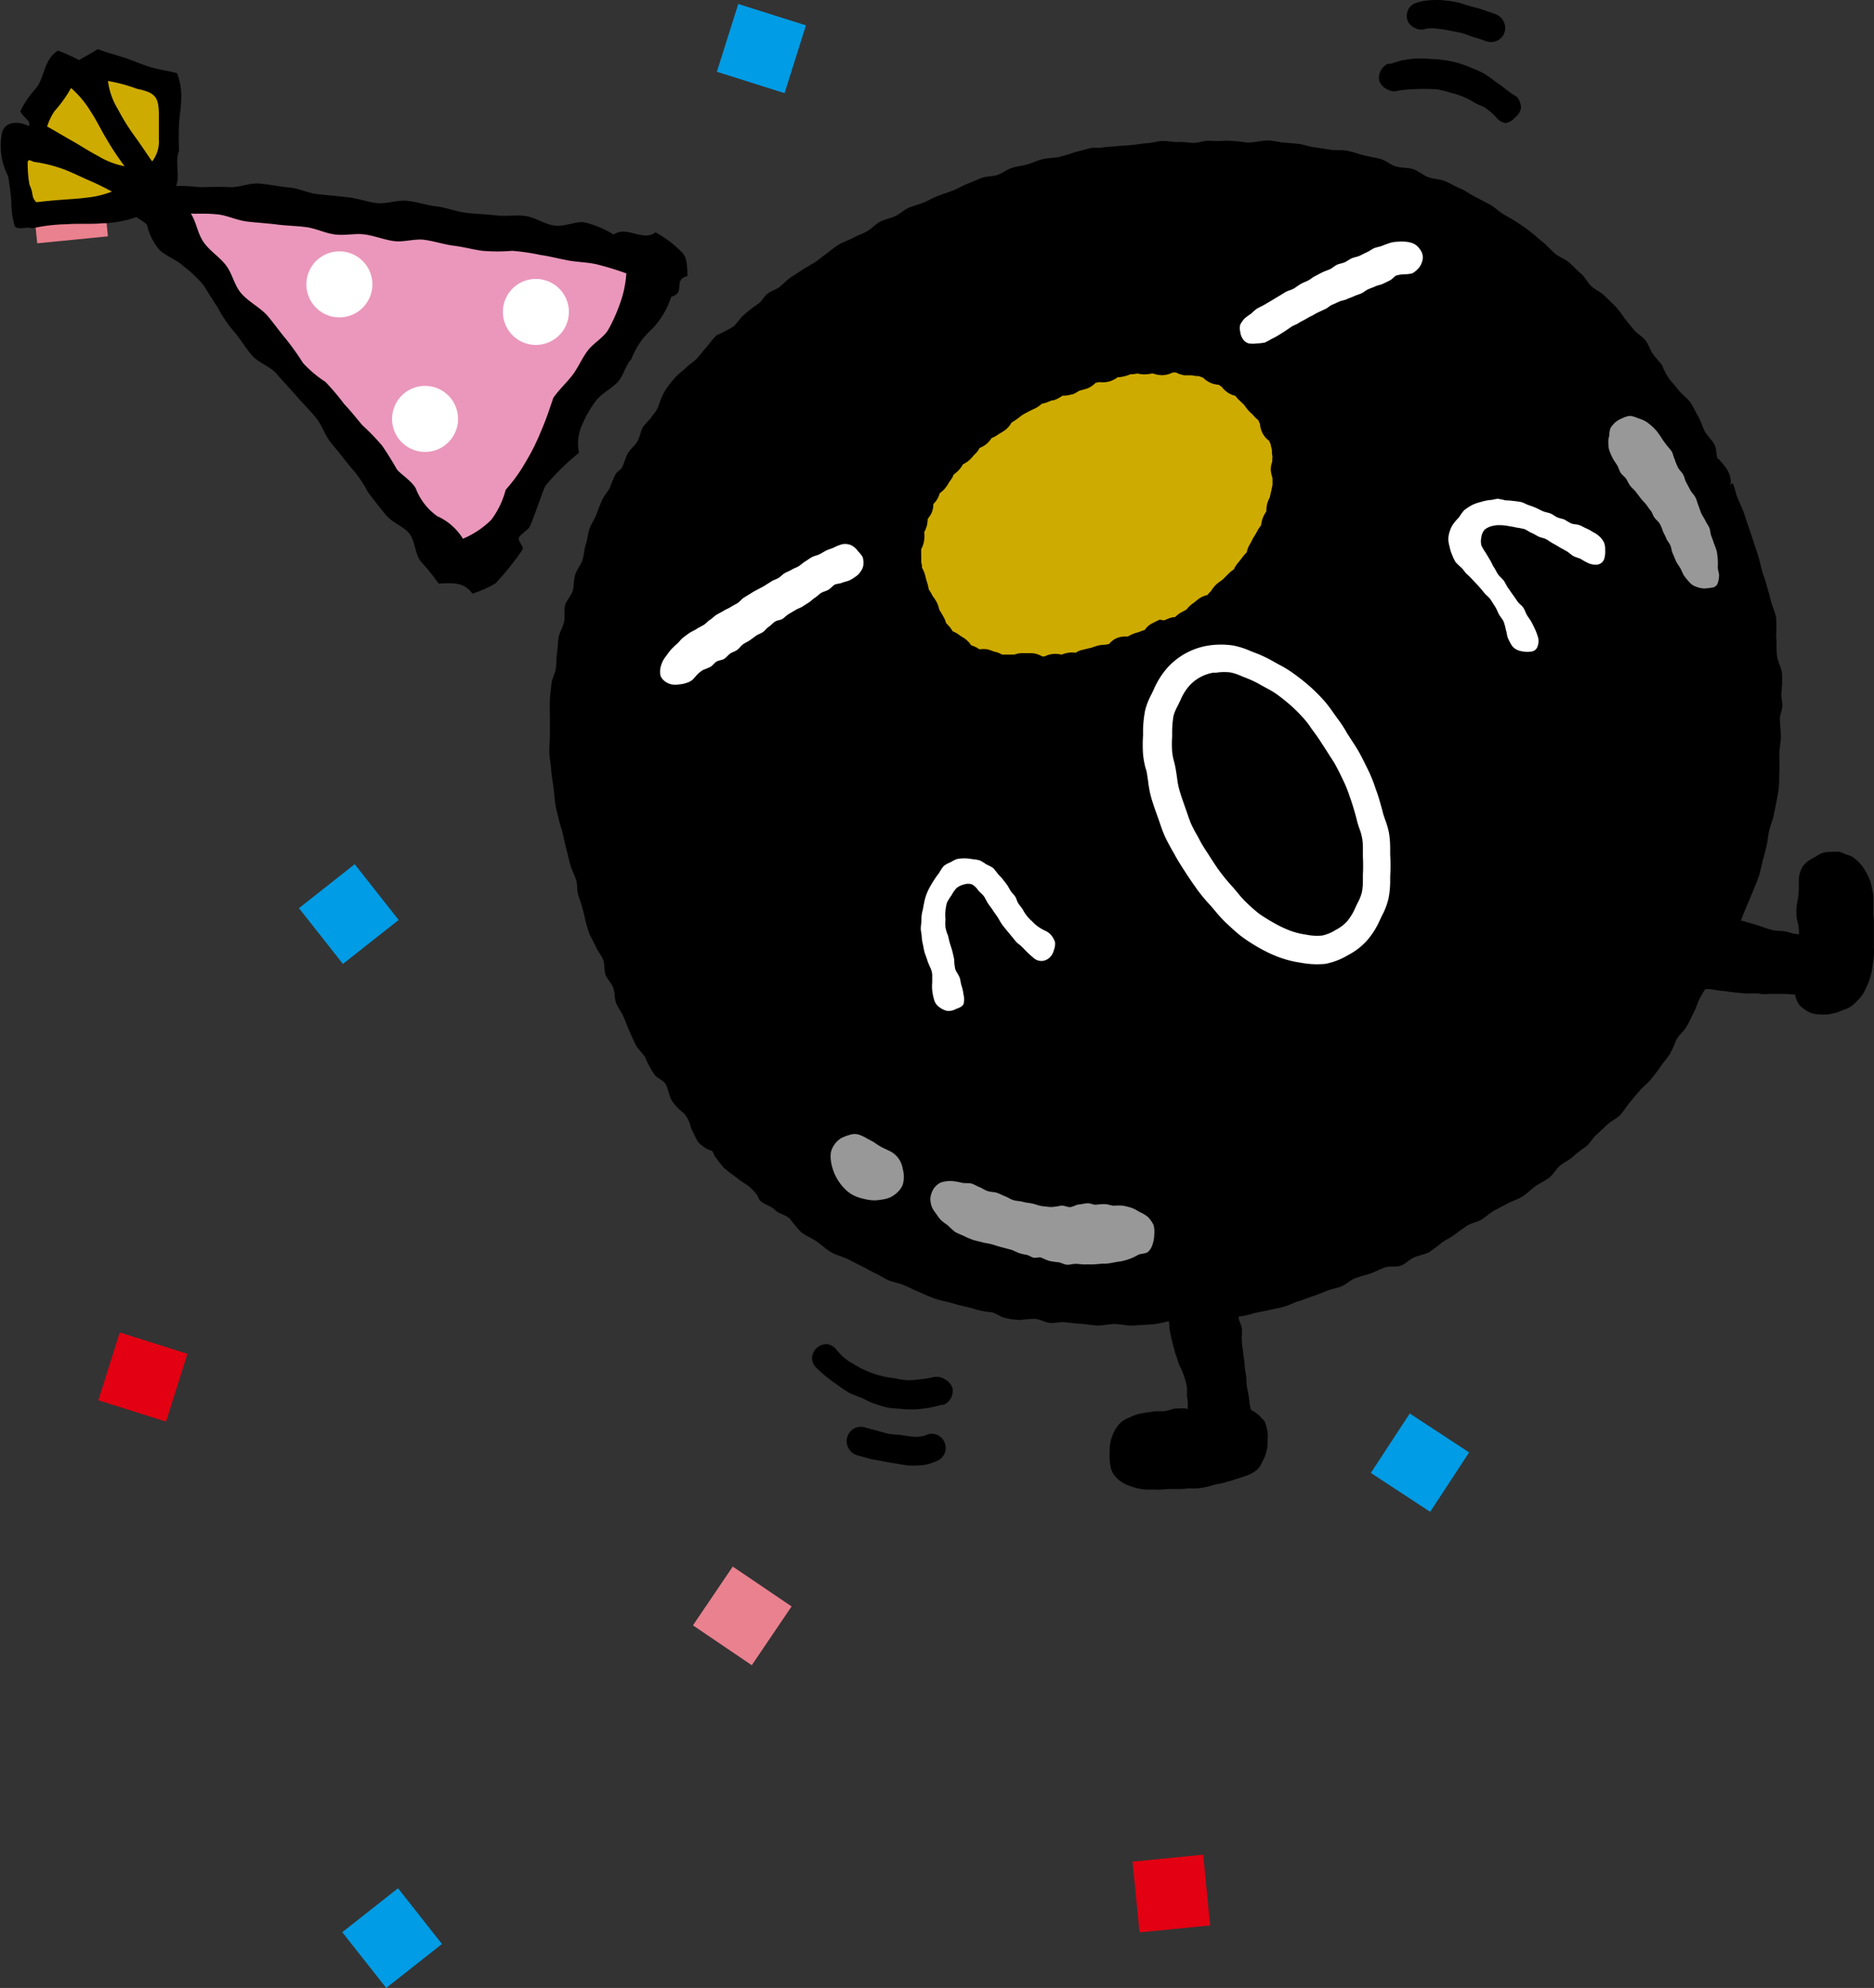 <svg xmlns="http://www.w3.org/2000/svg" width="93.383" height="99.022" viewBox="0 0 93.383 99.022">
  <rect x="0" y="0" width="93.383" height="99.022" fill="#333333" stroke="none"/>
  <g id="Group_161" data-name="Group 161" transform="translate(-203.217 -961.98)">
    <rect id="Rectangle_32" data-name="Rectangle 32" width="3.541" height="3.537" transform="translate(208.118 1031.728) rotate(-72.49)" fill="#e20012"/>
    <rect id="Rectangle_33" data-name="Rectangle 33" width="3.541" height="3.537" transform="matrix(0.548, -0.836, 0.836, 0.548, 271.526, 1035.347)" fill="#009ce5"/>
    <rect id="Rectangle_34" data-name="Rectangle 34" width="3.537" height="3.541" transform="matrix(0.995, -0.098, 0.098, 0.995, 259.653, 1054.71)" fill="#e20012"/>
    <rect id="Rectangle_35" data-name="Rectangle 35" width="3.541" height="3.537" transform="matrix(0.995, -0.098, 0.098, 0.995, 204.724, 970.58)" fill="#ea818f"/>
    <rect id="Rectangle_36" data-name="Rectangle 36" width="3.537" height="3.541" transform="translate(237.747 1042.94) rotate(-55.89)" fill="#ea818f"/>
    <rect id="Rectangle_37" data-name="Rectangle 37" width="3.537" height="3.537" transform="translate(220.273 1058.224) rotate(-38.25)" fill="#009ce5"/>
    <rect id="Rectangle_38" data-name="Rectangle 38" width="3.537" height="3.537" transform="translate(218.114 1007.216) rotate(-38.25)" fill="#009ce5"/>
    <rect id="Rectangle_40" data-name="Rectangle 40" width="3.541" height="3.537" transform="translate(238.939 965.556) rotate(-72.49)" fill="#009ce5"/>
    <path id="Path_307" data-name="Path 307" d="M295.925,1107.559h-.113a6.366,6.366,0,0,1-.662.155c-.235.028-.47.066-.676.07a4.829,4.829,0,0,1-.686-.028,6.189,6.189,0,0,1-.676-.066,6.454,6.454,0,0,1-.658-.2c-.225-.07-.418-.2-.62-.282s-.432-.16-.625-.258a6.353,6.353,0,0,1-.559-.38,5.467,5.467,0,0,1-.545-.4,6.56,6.56,0,0,1-.5-.442.694.694,0,0,1-.23-.47.723.723,0,0,1,.723-.724h.024a.719.719,0,0,1,.47.277,2.713,2.713,0,0,0,.47.47c.15.113.348.225.559.352a4.951,4.951,0,0,0,1.231.489,5.244,5.244,0,0,0,.643.113,4.711,4.711,0,0,0,.653.1,4.609,4.609,0,0,0,.653-.056,4.049,4.049,0,0,0,.648-.108.759.759,0,0,1,.554.122.743.743,0,0,1,.371.437A.757.757,0,0,1,295.925,1107.559Z" transform="translate(-45.693 -75.602)"/>
    <path id="Path_308" data-name="Path 308" d="M297.541,1115a2.3,2.3,0,0,1-.653.2,4.536,4.536,0,0,1-.676.028,5.207,5.207,0,0,1-.676-.1c-.207-.028-.47-.07-.662-.113s-.47-.075-.672-.127l-.653-.183a.719.719,0,0,1-.413-.362.713.713,0,0,1,.855-1.01c.174.056.376.1.587.16s.39.117.592.155.418.033.611.061a5.65,5.65,0,0,0,.611.08,1.587,1.587,0,0,0,.606-.071.681.681,0,0,1,.913.306c.009.02.018.04.026.06a.7.7,0,0,1-.374.909l-.016.007Z" transform="translate(-47.647 -80.247)"/>
    <path id="Path_309" data-name="Path 309" d="M349.971,968.443h.127c.225-.056.437-.15.658-.183s.47-.071.676-.08a6.608,6.608,0,0,1,.681.028,6.237,6.237,0,0,1,.681.056,6.492,6.492,0,0,1,.672.141,5.745,5.745,0,0,1,.643.235,5.52,5.52,0,0,1,.625.277,4.936,4.936,0,0,1,.564.395,6.15,6.15,0,0,1,.545.4,5.612,5.612,0,0,0,.559.385.851.851,0,0,1,.2.554.763.763,0,0,1-.3.47.746.746,0,0,1-.47.277.77.77,0,0,1-.47-.291,3.053,3.053,0,0,0-.5-.437c-.15-.117-.38-.169-.592-.3a4.592,4.592,0,0,0-.587-.3,5.012,5.012,0,0,0-.625-.193,5.182,5.182,0,0,0-.634-.16,10.16,10.16,0,0,0-1.31,0,4.609,4.609,0,0,0-.658.075.69.69,0,0,1-.531-.08.747.747,0,0,1-.385-.418A.775.775,0,0,1,349.971,968.443Z" transform="translate(-77.593 -3.288)"/>
    <path id="Path_310" data-name="Path 310" d="M352.961,962.116a2.425,2.425,0,0,1,.662-.122,4.119,4.119,0,0,1,.681,0c.221.023.47.056.672.1s.441.136.653.193.47.122.653.188c.3.1.526.178.639.225a.711.711,0,0,1,.385.38.691.691,0,0,1-.325.921l-.042.018a.719.719,0,0,1-.55,0c-.174-.07-.376-.122-.582-.188s-.38-.146-.578-.2-.409-.084-.6-.122a4.475,4.475,0,0,0-.606-.094,1.66,1.66,0,0,0-.606,0,.681.681,0,0,1-.535-.038.7.7,0,0,1-.385-.395.743.743,0,0,1,.056-.55A.685.685,0,0,1,352.961,962.116Z" transform="translate(-79.15)"/>
    <path id="Path_311" data-name="Path 311" d="M321.019,995.389c-.094-.235-.2-.47-.3-.7s-.132-.5-.24-.728c0-.033-.07,0-.122.038s.028-.094.023-.117a1.322,1.322,0,0,0-.2-.639,4.238,4.238,0,0,0-.409-.507h-.047c-.08-.211-.061-.47-.141-.672s-.366-.47-.493-.69-.2-.526-.338-.756-.244-.5-.409-.723-.409-.385-.578-.6-.315-.371-.47-.573a2.805,2.805,0,0,1-.338-.653c-.15-.2-.333-.376-.47-.578s-.211-.47-.371-.672-.4-.319-.564-.512-.319-.39-.47-.578a5.478,5.478,0,0,0-.47-.615c-.193-.183-.366-.352-.545-.526s-.432-.277-.62-.441-.329-.47-.531-.639-.39-.38-.6-.564-.493-.263-.7-.441-.385-.39-.6-.564-.418-.362-.634-.531-.446-.319-.667-.47-.47-.268-.709-.423-.427-.348-.662-.47-.47-.249-.728-.38-.47-.3-.714-.4-.512-.263-.77-.371-.573-.1-.836-.2-.493-.315-.761-.4-.578-.052-.85-.132-.507-.305-.78-.376-.559-.113-.831-.183-.554-.169-.827-.225-.578,0-.855-.056l-.845-.127c-.244-.038-.47-.131-.733-.16s-.493-.042-.742-.066-.493-.089-.742-.1c-.366,0-.737.117-1.1.1a7.013,7.013,0,0,0-.982-.089,6.426,6.426,0,0,1-.9,0c-.249,0-.5.113-.742.108s-.47-.056-.737-.042-.54-.061-.808-.052-.526.094-.794.113-.531.066-.8.094-.535.023-.8.066a5.2,5.2,0,0,0-.723.07,3.967,3.967,0,0,0-.409,0c-.286.061-.564.146-.85.216a8.126,8.126,0,0,1-.831.249c-.254.038-.521.042-.784.1s-.47.183-.747.258-.521.094-.77.174-.47.258-.714.348-.545.056-.789.15l-.733.3c-.249.1-.47.24-.714.333s-.5.178-.742.268-.47.23-.709.329-.5.155-.737.258-.432.3-.667.413-.5.15-.737.268-.413.329-.643.47-.47.207-.7.333-.47.2-.709.329a7.047,7.047,0,0,0-.643.47c-.221.155-.376.3-.573.427s-.413.235-.615.371-.4.254-.6.39-.357.319-.55.47-.413.193-.592.329-.277.371-.47.512a6.161,6.161,0,0,0-.859.686,5.606,5.606,0,0,1-.366.441,9.32,9.32,0,0,1-.869.451,5.337,5.337,0,0,0-.47.568c-.174.169-.305.371-.47.554s-.39.305-.554.47-.395.319-.573.521a6.732,6.732,0,0,0-.47.611,3.077,3.077,0,0,0-.315.714,1.551,1.551,0,0,1-.343.568c-.122.221-.352.366-.47.578s-.146.5-.277.709-.352.371-.47.587-.174.47-.282.69c-.075.127-.216.2-.31.31a5.782,5.782,0,0,0-.3.709c-.122.216-.3.409-.4.639s-.193.47-.277.7-.263.47-.343.719-.1.526-.183.775-.08.531-.169.78-.277.47-.357.719-.047.545-.122.8-.315.47-.38.719,0,.549-.047.808-.216.493-.268.751-.042.531-.085.794-.028.531-.061.794-.2.512-.221.775-.066.531-.075.8,0,.582,0,.869v.878c0,.291-.038.582-.028.874s.075.578.094.869.075.578.113.864.052.582.1.869.117.507.174.761.15.47.207.747.113.507.178.756.117.5.188.751.207.47.282.728.033.531.113.78a9.615,9.615,0,0,1,.286.939,6.375,6.375,0,0,0,.254.939c.1.225.225.437.324.658s.272.418.366.643.038.5.117.737.3.432.39.672.052.526.146.766.268.442.366.672.183.47.291.709.2.47.319.7.338.395.47.615a4.125,4.125,0,0,0,.5.907c.15.155.371.225.5.4s.174.573.315.831a2.511,2.511,0,0,0,.606.639,1.638,1.638,0,0,1,.362.747c.122.23.216.47.348.69a1.609,1.609,0,0,0,.62.423c.1-.023.155.155.193.254a7.613,7.613,0,0,0,.47.606,7.172,7.172,0,0,0,.606.47c.2.164.413.3.625.441a2.442,2.442,0,0,1,.39.4c.089.094.1.23.188.324.188.207.559.268.747.47s.531.23.742.442a7.519,7.519,0,0,0,.559.667c.235.183.531.291.784.47s.47.39.728.535.568.216.836.348l.667.338c.225.108.441.244.667.347s.437.249.667.352.47.127.719.225.47.221.686.31.587.268.892.376.629.155.939.249.606.155.911.23a4.354,4.354,0,0,0,.906.2c.268,0,.47.221.737.282a3.564,3.564,0,0,0,.789.108,6.021,6.021,0,0,1,.733-.056c.263.028.47.169.714.2s.5-.052.737-.033.549.066.827.08.549.08.831.085.55-.071.827-.075.662.1.991.075.658-.042.986-.061a6.642,6.642,0,0,0,.737-.155,7.15,7.15,0,0,1,.728-.113,3.727,3.727,0,0,1,.639.061,3.18,3.18,0,0,0,.629-.066c.249-.028.5-.08.751-.113a6.028,6.028,0,0,1,.77,0,3.935,3.935,0,0,0,.751-.169c.249-.052.5-.1.742-.155s.5-.1.751-.169.47-.2.719-.272.47-.169.723-.254.47-.174.714-.272.5-.122.728-.225.427-.315.672-.4.5-.146.747-.23.47-.216.714-.3.549,0,.794-.089.432-.315.667-.413.507-.141.737-.258a5.91,5.91,0,0,0,.629-.47c.216-.151.47-.268.653-.409s.418-.31.629-.446.5-.169.714-.305.4-.319.634-.446.441-.235.681-.362.507-.2.728-.343.413-.348.629-.5.47-.263.686-.427.338-.423.545-.6.47-.277.667-.47a5.912,5.912,0,0,1,.611-.47c.2-.15.333-.418.521-.587s.385-.357.573-.535.47-.286.634-.47.31-.427.47-.62.333-.4.507-.6.39-.352.55-.554.324-.4.47-.62.319-.409.47-.629a7.2,7.2,0,0,0,.324-.719c.132-.249.376-.418.512-.658s.24-.47.371-.733.193-.517.329-.756.291-.47.423-.7.272-.47.4-.719.244-.47.371-.733.244-.47.362-.737.263-.47.376-.728.2-.512.305-.761.235-.54.343-.817.235-.545.324-.822.136-.578.216-.864c.061-.211.117-.432.164-.643s.07-.442.108-.662a5.813,5.813,0,0,1,.193-.634c.061-.211.117-.531.169-.784s.1-.521.132-.784.023-.526.033-.8,0-.592,0-.888.075-.592.075-.888-.047-.6-.047-.888c0-.211.122-.427.122-.639s-.066-.423-.047-.629a6.468,6.468,0,0,0,.033-.939c-.024-.315-.211-.611-.254-.939s0-.62-.042-.939a9.237,9.237,0,0,0,0-.939c-.056-.305-.211-.6-.277-.9s-.136-.47-.2-.733-.164-.47-.23-.723-.117-.5-.193-.737-.15-.47-.235-.723-.155-.47-.24-.714S321.094,995.624,321.019,995.389Z" transform="translate(-30.911 -7.891)"/>
    <path id="Path_312" data-name="Path 312" d="M294.258,1083.079l-.362-.174a3.486,3.486,0,0,1-.376-.239c-.127-.075-.263-.141-.39-.216a2.066,2.066,0,0,0-.409-.183.767.767,0,0,0-.437.023,2.088,2.088,0,0,0-.413.16,1.112,1.112,0,0,0-.324.3,1.1,1.1,0,0,0-.188.4,1.517,1.517,0,0,0,0,.437,2.419,2.419,0,0,0,.1.427,2.454,2.454,0,0,0,.733,1.094,1.622,1.622,0,0,0,.376.23,2.012,2.012,0,0,0,.413.132,2.3,2.3,0,0,0,.437.075,1.661,1.661,0,0,0,.432-.028,1.76,1.76,0,0,0,.427-.1,1.334,1.334,0,0,0,.366-.24,1.167,1.167,0,0,0,.272-.352,1.1,1.1,0,0,0,.075-.423,1.307,1.307,0,0,0-.056-.432,1.176,1.176,0,0,0-.676-.892Z" transform="translate(-46.736 -63.779)" fill="#989899" fill-rule="evenodd"/>
    <path id="Path_313" data-name="Path 313" d="M306.971,1088.347c-.146-.028-.291-.037-.441-.08s-.3-.033-.47-.084-.268-.132-.4-.183-.272-.127-.413-.178-.305-.038-.47-.089-.263-.141-.4-.193-.272-.141-.413-.183-.338,0-.507-.047a3.261,3.261,0,0,0-.5-.08,1.6,1.6,0,0,0-.507.07.854.854,0,0,0-.38.329,1.1,1.1,0,0,0-.155.47,1.263,1.263,0,0,0,.07.409,1.335,1.335,0,0,0,.216.347,2.059,2.059,0,0,0,.249.329,3.317,3.317,0,0,0,.329.249,4.661,4.661,0,0,0,.362.329c.136.08.291.136.432.2a3.728,3.728,0,0,0,.47.2c.178.056.305.075.47.122s.319.056.47.1.31.1.47.141l.47.122c.15.047.3.132.441.183a3.189,3.189,0,0,0,.362.08c.127.033.221.117.338.141s.277-.047.39,0a3.609,3.609,0,0,0,.4.164,4.267,4.267,0,0,0,.437.061c.146.023.282.108.423.122s.3-.047.47-.042.291.033.432.028.3,0,.441,0l.432-.038a2.187,2.187,0,0,0,.47-.038c.178-.038.3-.056.47-.08a3.323,3.323,0,0,0,.441-.127,2.838,2.838,0,0,0,.413-.2c.146-.061.338-.047.47-.131a.828.828,0,0,0,.24-.4,1.539,1.539,0,0,0,.08-.47,1.318,1.318,0,0,0-.033-.47,1.487,1.487,0,0,0-.282-.409,1.877,1.877,0,0,0-.427-.254,1.972,1.972,0,0,0-.385-.2,4.18,4.18,0,0,0-.432-.108,2.7,2.7,0,0,0-.437,0c-.15,0-.291-.07-.437-.075a2.32,2.32,0,0,0-.442.024c-.146.023-.3-.075-.441-.071s-.3.052-.437.061-.3.122-.432.131-.31-.085-.446-.075a4.158,4.158,0,0,1-.47.071c-.164,0-.31-.028-.47-.042S307.126,1088.376,306.971,1088.347Z" transform="translate(-52.338 -66.423)" fill="#989899" fill-rule="evenodd"/>
    <path id="Path_314" data-name="Path 314" d="M379.006,1014.643a2.279,2.279,0,0,1-.4.042,1.178,1.178,0,0,1-.395-.094.764.764,0,0,1-.329-.225,3.825,3.825,0,0,1-.258-.319c-.07-.108-.113-.244-.183-.366s-.155-.225-.216-.352-.1-.254-.16-.376-.066-.272-.117-.4-.16-.235-.207-.357-.127-.254-.174-.371a1.948,1.948,0,0,0-.155-.366c-.061-.108-.178-.188-.263-.305s-.1-.244-.193-.352-.15-.216-.24-.324-.183-.193-.263-.3-.16-.211-.24-.315-.193-.188-.277-.3-.127-.235-.2-.343-.2-.188-.272-.3-.1-.254-.169-.366-.155-.225-.216-.338a3.225,3.225,0,0,1-.164-.366,1.075,1.075,0,0,1-.061-.385.933.933,0,0,1,.042-.38,1.322,1.322,0,0,1,.061-.39,1.4,1.4,0,0,1,.258-.3,1.217,1.217,0,0,1,.343-.193.992.992,0,0,1,.4-.113,1.445,1.445,0,0,1,.385.122,1.594,1.594,0,0,1,.366.15,2.135,2.135,0,0,1,.315.244,2.361,2.361,0,0,1,.277.291c.08.106.156.216.225.329s.15.207.23.324a3.284,3.284,0,0,1,.258.315c.066.127.08.254.141.38a3.46,3.46,0,0,0,.164.409c.066.132.188.23.258.352s.089.287.164.409l.2.38c.07.127.188.226.254.362s.094.268.15.409.089.268.141.385.146.235.2.357.146.235.2.357.042.272.094.4.094.249.136.38a3.667,3.667,0,0,1,.136.38,3.721,3.721,0,0,1,.052.409,3.859,3.859,0,0,1,0,.4c0,.132.066.272.066.4a1.328,1.328,0,0,1-.07.395A.33.33,0,0,1,379.006,1014.643Z" transform="translate(-90.49 -23.393)" fill="#989899"/>
    <path id="Path_315" data-name="Path 315" d="M313.033,1013.832l.085-.033.178-.075a1.213,1.213,0,0,1,.3-.061,1.441,1.441,0,0,1,.258-.207l.188-.1.117-.066a1.552,1.552,0,0,1,.31-.3,1.166,1.166,0,0,0,.141-.108l.16-.127a1.2,1.2,0,0,1,.432-.188,1.383,1.383,0,0,1,.178-.193,1.645,1.645,0,0,1,.272-.343,2.84,2.84,0,0,1,.24-.183.4.4,0,0,0,.07-.052l.263-.263a1.908,1.908,0,0,1,.258-.221l.056-.042v-.028a1.81,1.81,0,0,1,.183-.272c.094-.117.164-.2.23-.291a2.487,2.487,0,0,1,.211-.24h0a1.151,1.151,0,0,1,.155-.4l.089-.164c.028-.056.052-.108.085-.164l.1-.16c.028-.052.061-.1.089-.16a1.93,1.93,0,0,1,.2-.3v-.023a1.407,1.407,0,0,1,.085-.348,1.344,1.344,0,0,1,.174-.315,1.534,1.534,0,0,1,.038-.376,1.571,1.571,0,0,1,.141-.343v-.038l.042-.16c0-.052.028-.1.033-.155a1.819,1.819,0,0,1,.052-.235v-.1a1.228,1.228,0,0,0,0-.132,1.157,1.157,0,0,1,0-.127,1.643,1.643,0,0,1-.085-.409,1.12,1.12,0,0,1,.075-.413,1.17,1.17,0,0,1,.009-.24,1.614,1.614,0,0,1-.028-.211.9.9,0,0,0,0-.113,1.22,1.22,0,0,0-.042-.174.792.792,0,0,0-.028-.141.384.384,0,0,0-.047-.085.085.085,0,0,0-.038-.08,1.1,1.1,0,0,1-.31-.362,1.235,1.235,0,0,1-.132-.47c-.028-.056-.052-.117-.08-.183h0a1.694,1.694,0,0,1-.263-.258.464.464,0,0,0-.07-.066c-.056-.056-.122-.113-.174-.174a2.079,2.079,0,0,1-.155-.2l-.056-.075-.249-.235a1.626,1.626,0,0,1-.178-.207,1.072,1.072,0,0,1-.39-.169,1.536,1.536,0,0,1-.263-.24v-.023l-.117-.075-.056-.042a1.19,1.19,0,0,1-.418-.1,1.252,1.252,0,0,1-.366-.254l-.216-.08h-.122l-.23-.038h-.362a1.348,1.348,0,0,1-.418-.141h-.164a1.225,1.225,0,0,1-.512.136,1.456,1.456,0,0,1-.47-.085h-.052a2.118,2.118,0,0,1-.249.037,1.351,1.351,0,0,1-.47-.037h0l-.23.037h-.122a1.8,1.8,0,0,1-.329.108l-.2.038h-.1a1.522,1.522,0,0,1-.357.193l-.075.023a1.331,1.331,0,0,1-.493.028l-.15.033h-.028a1.2,1.2,0,0,1-.437.291h0l-.268.08a.388.388,0,0,0-.108.028l-.07.038a1.557,1.557,0,0,1-.277.146h-.052a1.35,1.35,0,0,1-.437.061,2.215,2.215,0,0,1-.263.155c-.066.033-.136.056-.2.08h-.07l-.1.038a1.562,1.562,0,0,1-.362.122h-.028l-.028.023a1.866,1.866,0,0,1-.272.193l-.249.117-.094.047-.188.1-.155.089-.1.075c-.066.052-.136.108-.207.155l-.235.155a1.163,1.163,0,0,1-.333.38,2.318,2.318,0,0,1-.225.141l-.1.061a1.229,1.229,0,0,1-.329.178,1.15,1.15,0,0,1-.268.305,1.077,1.077,0,0,1-.329.188,1.1,1.1,0,0,1-.24.315.678.678,0,0,0-.08.089c-.056.066-.113.127-.174.188a1.328,1.328,0,0,1-.338.225,1.459,1.459,0,0,1-.207.291c-.066.07-.146.136-.221.2a.215.215,0,0,0-.061.052v.042a1.436,1.436,0,0,1-.169.263.548.548,0,0,0-.061.1,1.874,1.874,0,0,1-.136.2,1.132,1.132,0,0,1-.3.287,1.42,1.42,0,0,1-.108.272,1.349,1.349,0,0,1-.211.272,1.209,1.209,0,0,1-.07.4,1.373,1.373,0,0,1-.211.338,1.783,1.783,0,0,1-.042.338,1.718,1.718,0,0,1-.132.324,1.622,1.622,0,0,1,0,.376,1.326,1.326,0,0,1-.15.47,2.369,2.369,0,0,0,0,.258v.38a1.682,1.682,0,0,0,.038.174v.117a1.461,1.461,0,0,1,.164.4,3.3,3.3,0,0,0,.1.352,1.814,1.814,0,0,1,.056.239.593.593,0,0,0,.038.122h0a1.968,1.968,0,0,1,.178.305h0l.033.038a2.138,2.138,0,0,1,.174.277,1.584,1.584,0,0,1,.117.348h0q.066.113.127.211l.047.085a1.628,1.628,0,0,1,.155.329v.023c0,.023.047.056.07.085s.089.094.127.141.1.141.15.216a1.127,1.127,0,0,1,.348.2l.089.056c.056.038.122.07.174.113a1.14,1.14,0,0,1,.3.319h0l.188.07a2.13,2.13,0,0,1,.235.136,1.16,1.16,0,0,1,.395,0,1.659,1.659,0,0,1,.258.085l.075.028a1.151,1.151,0,0,1,.39.146h.305a.149.149,0,0,0,.061,0h.254a1.129,1.129,0,0,1,.47-.07h.4a1.186,1.186,0,0,1,.517.164h.113a1.138,1.138,0,0,1,.47-.127,1.22,1.22,0,0,1,.376.038,1.393,1.393,0,0,1,.333-.094,1.07,1.07,0,0,1,.371,0,1.04,1.04,0,0,1,.24-.122l.254-.061.211-.052a.685.685,0,0,0,.183-.056l.178-.056a1.445,1.445,0,0,1,.409-.052h0a1.777,1.777,0,0,1,.193-.038.965.965,0,0,1,.423-.31h0a1.157,1.157,0,0,1,.5-.061c.08-.042.164-.089.244-.122a2.233,2.233,0,0,1,.268-.089l.085-.028a2.108,2.108,0,0,1,.254-.089,1,1,0,0,1,.395-.343l.075-.038.268-.132A1.41,1.41,0,0,1,313.033,1013.832Z" transform="translate(-51.819 -20.948)" fill="#ceab00"/>
    <path id="Path_316" data-name="Path 316" d="M274.553,1026.591a1.381,1.381,0,0,1-.362.071,1.067,1.067,0,0,1-.366,0,.779.779,0,0,1-.333-.15.616.616,0,0,1-.23-.3,1.139,1.139,0,0,1,0-.362,1.634,1.634,0,0,1,.113-.333,1.428,1.428,0,0,1,.188-.286,3.686,3.686,0,0,1,.24-.315c.094-.094.183-.188.291-.277s.174-.207.282-.291.211-.164.329-.244.24-.122.357-.2.211-.117.352-.2.193-.179.315-.254.2-.174.319-.249.235-.122.357-.2.244-.117.362-.193.24-.132.348-.2.2-.2.31-.268l.343-.211c.155-.1.286-.164.352-.2s.23-.117.343-.188l.333-.211c.108-.07.24-.1.352-.169s.2-.174.31-.24.244-.108.357-.179.24-.1.352-.174.207-.169.319-.235.216-.15.329-.211.263-.085.376-.141.225-.132.338-.188.249-.089.366-.141a2,2,0,0,1,.418-.169.769.769,0,0,1,.47.052.974.974,0,0,1,.333.3,1.407,1.407,0,0,1,.23.291,1.1,1.1,0,0,1,.033.371.659.659,0,0,1-.132.333.782.782,0,0,1-.244.254,2.017,2.017,0,0,1-.324.2c-.117.047-.249.07-.366.117s-.3.052-.376.1-.193.183-.305.249-.249.089-.357.155-.2.174-.31.24-.2.174-.31.24l-.324.207c-.108.066-.235.1-.348.174l-.338.2c-.108.066-.2.174-.31.24s-.24.047-.376.141-.178.169-.3.249-.178.188-.291.263-.24.108-.343.183-.207.155-.319.23-.225.122-.333.2-.178.2-.291.277-.244.108-.348.183-.193.2-.3.263-.272.066-.38.136-.193.2-.3.258a3.822,3.822,0,0,1-.357.15,1.306,1.306,0,0,0-.287.225c-.085.084-.164.188-.244.268A.867.867,0,0,1,274.553,1026.591Z" transform="translate(-37.138 -30.592)" fill="#fff"/>
    <path id="Path_317" data-name="Path 317" d="M336.005,992.619a2.59,2.59,0,0,1-.4.047,1.458,1.458,0,0,1-.4,0,.5.5,0,0,1-.31-.23.756.756,0,0,1-.122-.343.694.694,0,0,1,0-.366,1.444,1.444,0,0,1,.221-.31,2.772,2.772,0,0,1,.31-.225,2.828,2.828,0,0,1,.286-.249c.122-.075.258-.127.376-.2l.362-.211.357-.216c.122-.07.24-.15.357-.216s.268-.094.39-.164.23-.16.352-.23.225-.1.371-.174.211-.155.338-.216.235-.127.362-.188.254-.1.38-.155.221-.16.348-.221.263-.07.39-.127.235-.146.357-.2.272-.07.395-.127.244-.127.366-.178.244-.155.357-.2.282-.07.395-.117.286-.108.38-.141a1.477,1.477,0,0,1,.395-.061,1.837,1.837,0,0,1,.395,0,1.21,1.21,0,0,1,.385.089.79.79,0,0,1,.305.258.706.706,0,0,1,.169.432.94.94,0,0,1-.16.47,1.224,1.224,0,0,1-.362.324,1.574,1.574,0,0,1-.413.047,1.707,1.707,0,0,0-.4.066c-.1.052-.183.178-.315.244s-.225.113-.348.169-.244.066-.366.122-.244.094-.366.15-.216.146-.333.2-.244.085-.362.141-.249.094-.366.15-.258.066-.371.117l-.357.16c-.127.052-.221.16-.338.211l-.352.164c-.127.056-.235.132-.343.183s-.24.131-.333.183-.235.117-.338.188-.24.1-.343.178l-.31.211-.319.2q-.162.1-.333.178A2.957,2.957,0,0,1,336.005,992.619Z" transform="translate(-69.752 -13.58)" fill="#fff"/>
    <path id="Path_318" data-name="Path 318" d="M388.319,1052.441a1.721,1.721,0,0,0-.31-.127,3.41,3.41,0,0,0-.38,0,2,2,0,0,0-.371.028,1.046,1.046,0,0,0-.338.146c-.131.085-.24.136-.333.193a1.313,1.313,0,0,0-.31.235,1.208,1.208,0,0,0-.2.319,1.409,1.409,0,0,0-.1.432v.47a4.507,4.507,0,0,1-.038.47c-.024.15-.061.31-.075.47a3.259,3.259,0,0,0,0,.47,3.069,3.069,0,0,0,.085.385,2.79,2.79,0,0,1,.038.39.621.621,0,0,0,0,.094h-.047a2.054,2.054,0,0,1-.4-.075,2.015,2.015,0,0,0-.385-.084,2.3,2.3,0,0,1-.47-.042,3.786,3.786,0,0,1-.437-.131c-.146-.056-.3-.1-.446-.15l-.47-.136c-.15-.047-.305-.07-.47-.117a.565.565,0,0,0-.357,0c-.117.028-.244.075-.362.108a.836.836,0,0,1-.357.033c-.136-.038-.277-.056-.409-.085s-.268-.08-.4-.094a2.537,2.537,0,0,0-.413-.033,1.984,1.984,0,0,0-.418.038,3.623,3.623,0,0,0-.723.38,1.87,1.87,0,0,0-.23.343,2.566,2.566,0,0,0-.193.362,2.952,2.952,0,0,0-.141.385,1.51,1.51,0,0,0-.047.423,1.287,1.287,0,0,0,.085.413,1.531,1.531,0,0,0,.2.38,2,2,0,0,0,.319.277,2.568,2.568,0,0,0,.352.24c.127.066.258.113.39.169a3.151,3.151,0,0,0,.4.15.993.993,0,0,0,.366.061,2.08,2.08,0,0,0,.366-.066.974.974,0,0,1,.362,0l.4.066a2.974,2.974,0,0,1,.4.047l.395.047c.122,0,.258.028.413.038s.268,0,.409,0a2.062,2.062,0,0,1,.413.028,1.987,1.987,0,0,0,.409,0h.831l.409.033h.07a.279.279,0,0,0,.023.136,1.149,1.149,0,0,0,.183.38,1.564,1.564,0,0,0,.305.254,1.138,1.138,0,0,0,.348.169,1.349,1.349,0,0,0,.385.047,2.984,2.984,0,0,0,.4,0l.385-.08c.122-.033.24-.1.371-.141a1.63,1.63,0,0,0,.376-.174,1.843,1.843,0,0,0,.3-.272,1.949,1.949,0,0,0,.272-.31,2.893,2.893,0,0,0,.188-.357,3.434,3.434,0,0,0,.329-1.184c.023-.136.038-.272.052-.4a4.039,4.039,0,0,0,0-.413v-1.353c0-.127-.023-.268-.023-.395v-.784a3.345,3.345,0,0,0-.066-.385,2.582,2.582,0,0,0-.089-.385,1.877,1.877,0,0,0-.164-.357,2.452,2.452,0,0,0-.2-.338,2.155,2.155,0,0,0-.254-.3,2.086,2.086,0,0,0-.315-.244A2.181,2.181,0,0,0,388.319,1052.441Z" transform="translate(-93.124 -47.903)" fill-rule="evenodd"/>
    <path id="Path_319" data-name="Path 319" d="M320.966,1104.726a2.356,2.356,0,0,1,.108-.4,2.144,2.144,0,0,1,.193-.376,1.507,1.507,0,0,1,.277-.319,1.644,1.644,0,0,1,.395-.207,2.189,2.189,0,0,1,.409-.16,3.626,3.626,0,0,1,.437-.084c.132,0,.268-.052.413-.061s.282,0,.423,0a2.171,2.171,0,0,0,.409-.1.939.939,0,0,1,.348-.038,2.2,2.2,0,0,1,.352,0l.1.028v-.315c0-.1-.038-.286-.042-.371a3.393,3.393,0,0,0,0-.366,2.5,2.5,0,0,0-.075-.362c-.028-.122-.075-.235-.113-.348a2.761,2.761,0,0,0-.16-.357,2.324,2.324,0,0,1-.132-.376c-.038-.127-.094-.244-.127-.376l-.1-.385c-.033-.127-.066-.254-.094-.385s-.052-.258-.07-.39a2.866,2.866,0,0,0-.038-.4,2.367,2.367,0,0,1-.056-.413c-.014-.141,0-.282,0-.423v-.423a1.084,1.084,0,0,1,.056-.423,1.8,1.8,0,0,1,.178-.385,1.13,1.13,0,0,1,.225-.347,1.306,1.306,0,0,1,.352-.23c.141-.07.263-.15.39-.2a2.063,2.063,0,0,1,.427-.113,1.2,1.2,0,0,1,.437-.052,1.086,1.086,0,0,1,.4.183,1.172,1.172,0,0,1,.568.634,3.657,3.657,0,0,1,.155.4c.056.136.113.272.155.409s.1.287.132.413a2.617,2.617,0,0,1,.052.432,2.62,2.62,0,0,0,.024.47c.033.16.113.282.146.441a2.619,2.619,0,0,1,0,.47,2.7,2.7,0,0,0,.023.432c.023.146.038.282.056.427s.042.286.061.427a3.358,3.358,0,0,0,.038.432,2.506,2.506,0,0,1,.056.409,3.062,3.062,0,0,0,.033.413c.033.136.056.272.08.409s.028.272.052.409.038.178.056.268a1.616,1.616,0,0,1,.221.132,1.35,1.35,0,0,1,.291.258c.164.179.164.132.221.319a2.649,2.649,0,0,1,.1.4,2.323,2.323,0,0,1,0,.4,1.986,1.986,0,0,1-.023.409,2.882,2.882,0,0,1-.108.39c-.042.117-.113.235-.178.371a.866.866,0,0,1-.216.305,1.6,1.6,0,0,1-.315.207,3.1,3.1,0,0,1-.362.141l-.366.117c-.117.033-.24.085-.362.113s-.249.075-.366.1-.263.037-.371.075a3.559,3.559,0,0,1-.4.108,3.968,3.968,0,0,1-.413.066,4.152,4.152,0,0,1-.418,0c-.141,0-.277.033-.418.033h-.441a2.774,2.774,0,0,0-.441.024,3.139,3.139,0,0,1-.47,0,3.46,3.46,0,0,1-.441,0,2.8,2.8,0,0,1-.437-.075c-.136-.038-.268-.08-.39-.127a1.744,1.744,0,0,1-.362-.188,1.263,1.263,0,0,1-.3-.268,1.118,1.118,0,0,1-.2-.362,2.747,2.747,0,0,1-.07-.418,2.49,2.49,0,0,1,0-.418A1.977,1.977,0,0,1,320.966,1104.726Z" transform="translate(-62.425 -70.843)" fill-rule="evenodd"/>
    <path id="Path_320" data-name="Path 320" d="M333.455,1046.245a4.232,4.232,0,0,1-1.094-.061,5.386,5.386,0,0,1-1.1-.272,6.956,6.956,0,0,1-1-.47,8.446,8.446,0,0,1-.906-.587c-.258-.2-.5-.432-.756-.667a6.334,6.334,0,0,1-.531-.582l-.216-.254a9.334,9.334,0,0,1-.672-.8c-.2-.286-.4-.568-.592-.869l-.113-.174c-.15-.235-.3-.47-.432-.719l-.146-.254c-.122-.225-.244-.442-.348-.672a7.5,7.5,0,0,1-.263-.709l-.1-.277c-.132-.371-.244-.686-.329-1a5.625,5.625,0,0,1-.132-.728l-.047-.31a1.437,1.437,0,0,0-.08-.347,4.168,4.168,0,0,1-.127-.7,6.961,6.961,0,0,1,0-.939v-.291a6.131,6.131,0,0,1,.1-.939,3.472,3.472,0,0,1,.333-.841l.1-.216a4.176,4.176,0,0,1,.62-1.01,3.476,3.476,0,0,1,2.128-1.179,4.126,4.126,0,0,1,1.2,0,4.014,4.014,0,0,1,.888.282l.193.075a6.336,6.336,0,0,1,.986.47l.23.127a5.118,5.118,0,0,1,.7.427,10.517,10.517,0,0,1,.845.667,8.778,8.778,0,0,1,.747.756,6.807,6.807,0,0,1,.427.568l.2.277a6.17,6.17,0,0,1,.47.723l.24.371c.141.216.286.437.409.667.169.315.319.625.47.939a7.034,7.034,0,0,1,.305.789l.07.193c.1.286.174.568.254.85l.038.155c.033.122.075.235.113.348a3.916,3.916,0,0,1,.193.672,5.1,5.1,0,0,1,.056.747v.319a8.524,8.524,0,0,1,0,1.085v.254a4.487,4.487,0,0,1-.085.846,3.462,3.462,0,0,1-.329.859l-.094.2a4.053,4.053,0,0,1-.625,1.005,3.293,3.293,0,0,1-.968.752,3.454,3.454,0,0,1-1.155.441Zm-5.383-14.513h-.094a2.07,2.07,0,0,0-1.249.709,2.664,2.664,0,0,0-.395.662l-.132.272a2.423,2.423,0,0,0-.211.5,4.974,4.974,0,0,0-.07.728v.305a5.642,5.642,0,0,0,0,.756,2.622,2.622,0,0,0,.089.47,4.448,4.448,0,0,1,.1.47l.056.362a3.754,3.754,0,0,0,.1.55c.075.282.174.554.272.836l.127.362c.066.193.132.39.216.582a6.146,6.146,0,0,0,.291.549l.15.282c.117.216.249.418.38.615l.117.183c.174.272.343.535.531.78a8.9,8.9,0,0,0,.6.714l.24.286a5.313,5.313,0,0,0,.371.418,8.883,8.883,0,0,0,.686.611,8.525,8.525,0,0,0,.756.47,5.875,5.875,0,0,0,.8.38,3.932,3.932,0,0,0,.813.2,2.541,2.541,0,0,0,.784.042,2.06,2.06,0,0,0,.667-.277,2.017,2.017,0,0,0,.578-.437,2.763,2.763,0,0,0,.4-.662l.113-.24a2.226,2.226,0,0,0,.216-.531,3.012,3.012,0,0,0,.052-.592v-.291a8.5,8.5,0,0,0,0-.9v-.38a3.011,3.011,0,0,0-.038-.54,2.713,2.713,0,0,0-.132-.47,3.7,3.7,0,0,1-.141-.47l-.042-.16c-.066-.239-.132-.47-.221-.737l-.07-.2a7.2,7.2,0,0,0-.258-.676c-.1-.207-.263-.564-.418-.845h0c-.1-.2-.225-.38-.343-.564l-.249-.39c-.141-.216-.277-.432-.423-.634l-.23-.315a3.881,3.881,0,0,0-.329-.441,7.888,7.888,0,0,0-.648-.662,8.494,8.494,0,0,0-.7-.568,4.091,4.091,0,0,0-.526-.324l-.268-.146a5.447,5.447,0,0,0-.784-.38l-.216-.084a2.6,2.6,0,0,0-.578-.193,2.638,2.638,0,0,0-.742.023Z" transform="translate(-64.295 -36.246)" fill="#fff"/>
    <path id="Path_321" data-name="Path 321" d="M307.535,1058.041a12.646,12.646,0,0,1-1.226-1.268c-.47-.587-.939-1.522-1.409-2.048a1.329,1.329,0,0,0-1.785-.329s-1.714,1.743-.066,6.106A9.581,9.581,0,0,0,307.535,1058.041Z" transform="translate(-52.563 -48.891)"/>
    <path id="Path_322" data-name="Path 322" d="M302.7,1053.047a1.918,1.918,0,0,1,.756,0,2.757,2.757,0,0,1,.385.061,2.28,2.28,0,0,1,.329.2,2.348,2.348,0,0,1,.338.179,2.577,2.577,0,0,1,.244.3c.075.085.164.164.24.263s.146.183.216.282.117.207.183.305.16.183.225.282.085.235.155.338.15.2.216.291a1.911,1.911,0,0,0,.47.6,1.861,1.861,0,0,0,.305.268,2.267,2.267,0,0,0,.329.193.813.813,0,0,1,.305.216,1.066,1.066,0,0,1,.2.352.8.8,0,0,1-.052.39.771.771,0,0,1-.174.343.626.626,0,0,1-.427.211.6.6,0,0,1-.441-.174s-.122-.1-.277-.249c-.08-.075-.164-.169-.263-.268s-.193-.155-.282-.244-.16-.2-.244-.291l-.235-.286c-.08-.1-.169-.2-.249-.315s-.141-.235-.211-.348-.16-.221-.23-.333-.164-.225-.24-.338-.136-.254-.207-.362-.211-.207-.286-.3a1.014,1.014,0,0,0-.305-.3.594.594,0,0,0-.413,0,.877.877,0,0,0-.376.183,1.716,1.716,0,0,0-.244.352,2.686,2.686,0,0,0-.225.362,2.084,2.084,0,0,0-.075.409,1.74,1.74,0,0,0,0,.413,2.484,2.484,0,0,0,0,.418,1.779,1.779,0,0,0,.122.4c.033.131.061.268.1.4s.089.263.122.4.066.268.089.4a2.359,2.359,0,0,0,.052.47c.042.141.15.258.211.409s.052.282.108.437a2.391,2.391,0,0,1,.094.432.9.9,0,0,1,0,.47c-.056.122-.2.183-.371.244a.806.806,0,0,1-.418.1.933.933,0,0,1-.4-.178.665.665,0,0,1-.263-.338,2.682,2.682,0,0,1-.108-.512,2.159,2.159,0,0,1,0-.39v-.4a1,1,0,0,0-.113-.376c-.042-.1-.1-.225-.141-.362s-.089-.24-.127-.366-.052-.258-.08-.38a2.036,2.036,0,0,1-.061-.376c0-.141-.047-.282-.047-.423s.028-.282.033-.423a1.617,1.617,0,0,1,.042-.423c.042-.141.052-.272.085-.413a2.551,2.551,0,0,1,.282-.794,4.065,4.065,0,0,1,.216-.362,3.425,3.425,0,0,1,.244-.343,3.283,3.283,0,0,1,.235-.357l.056-.042a1.491,1.491,0,0,1,.3-.155A1.825,1.825,0,0,1,302.7,1053.047Z" transform="translate(-51.808 -48.275)" fill="#fff"/>
    <path id="Path_323" data-name="Path 323" d="M365.158,1018.226s-4.734-3.757-6.359-1.141c0,0-.559.676.55,1.644a20.424,20.424,0,0,1,2.532,3.757C361.88,1022.467,365.337,1020.456,365.158,1018.226Z" transform="translate(-82.434 -28.732)"/>
    <path id="Path_324" data-name="Path 324" d="M357.668,1015.453a2.814,2.814,0,0,1,.39-.258,2.031,2.031,0,0,1,.437-.155,2.358,2.358,0,0,1,.47-.1c.127,0,.258-.056.39-.061a3.72,3.72,0,0,1,.385.08,2.561,2.561,0,0,1,.385.028,3.74,3.74,0,0,1,.395.056c.122.033.235.108.362.15s.244.085.362.136.23.117.352.169.254.066.376.113.221.141.343.193.254.066.371.117a3.319,3.319,0,0,0,.338.193c.132.042.254.033.38.075s.23.113.352.164a2.055,2.055,0,0,1,.333.183,1.186,1.186,0,0,1,.315.211.993.993,0,0,1,.235.305.949.949,0,0,1,.061.376,1.3,1.3,0,0,1-.047.442.428.428,0,0,1-.329.286.938.938,0,0,1-.441-.061,2.981,2.981,0,0,1-.395-.216c-.113-.056-.249-.08-.371-.146s-.207-.164-.324-.235l-.348-.193c-.113-.07-.23-.141-.343-.2s-.225-.146-.343-.211-.263-.075-.385-.136-.225-.131-.348-.183-.23-.141-.357-.188a3.9,3.9,0,0,0-.395-.075c-.127-.033-.263-.052-.395-.075a2.181,2.181,0,0,0-.39-.042,1.377,1.377,0,0,0-.409.038.9.9,0,0,0-.38.178.674.674,0,0,0-.169.376.878.878,0,0,0,0,.413,2.125,2.125,0,0,0,.211.362l.211.352c.075.117.122.258.2.371s.132.249.211.362.2.2.282.31.132.249.211.357.16.235.24.343.16.23.24.343.211.193.287.31.113.254.183.371.155.216.23.357.127.254.188.385a3.23,3.23,0,0,1,.141.4.748.748,0,0,1-.038.413.353.353,0,0,1-.3.249,1.179,1.179,0,0,1-.418,0,.968.968,0,0,1-.352-.108.645.645,0,0,1-.254-.263,2.321,2.321,0,0,1-.169-.343c-.033-.113-.042-.24-.085-.366a2.51,2.51,0,0,0-.113-.413c-.056-.122-.16-.23-.23-.357s-.113-.263-.193-.385-.15-.24-.23-.357-.207-.2-.3-.315-.183-.221-.272-.324-.2-.211-.291-.31a3.576,3.576,0,0,0-.3-.3c-.113-.1-.178-.225-.272-.319a3.535,3.535,0,0,1-.3-.286,2.059,2.059,0,0,1-.178-.371,1.715,1.715,0,0,1-.122-.395,1.438,1.438,0,0,1-.066-.4,1.332,1.332,0,0,1,.08-.4,1.231,1.231,0,0,1,.183-.362,2.4,2.4,0,0,1,.268-.305A2.637,2.637,0,0,1,357.668,1015.453Z" transform="translate(-81.495 -28.054)" fill="#fff"/>
    <path id="Path_325" data-name="Path 325" d="M219.989,981.562a10.367,10.367,0,0,1,1.376.061c.427,0,.939-.033,1.484,0,.47.033.977-.221,1.5-.178s.939.146,1.47.193.939.286,1.461.338.972.094,1.475.15.982.24,1.451.291,1.015-.164,1.508-.113.977.221,1.461.277.977.258,1.461.319,1.005.066,1.479.127,1.029-.033,1.494.033.977.418,1.409.47c.55.085,1.1-.225,1.526-.155a4.937,4.937,0,0,1,1.456.611c.643-.47,1.442.371,2.085-.113a5.462,5.462,0,0,1,1.259.939c.287.272.305.47.338,1.235-.77.2-.047.836-.813,1.033a4.1,4.1,0,0,1-.939,1.588,3.927,3.927,0,0,0-1.052,1.526c-.305.319-.376.831-.7,1.16s-.742.526-1.033.874a5.317,5.317,0,0,0-.681,1.155,2.215,2.215,0,0,0-.188,1.47,11.449,11.449,0,0,0-1.667,1.634c-.1.16-.47,1.254-.667,1.752s-.136.31-.606.756c-.225.216.221.5.127.676a13.9,13.9,0,0,1-1.348,1.686,5.652,5.652,0,0,1-1.155.512c-.441-.62-1.076-.521-1.681-.5a10.453,10.453,0,0,0-.906-1.118c-.291-.437-.272-1.029-.559-1.381s-.85-.535-1.165-.921-.587-.719-.906-1.16a5.974,5.974,0,0,0-.836-1.207c-.277-.333-.578-.737-.939-1.16s-.47-.892-.784-1.287-.667-.733-.991-1.108-.676-.737-.982-1.1-.911-.559-1.221-.911-.615-.864-.9-1.188a6.6,6.6,0,0,1-.827-1.226c-.319-.47-.526-.831-.723-1.127a6.523,6.523,0,0,0-1.005-.939c-.254-.254-.672-.39-1.132-.747a2.882,2.882,0,0,1-.709-1.6A13.2,13.2,0,0,1,219.989,981.562Z" transform="translate(-8.204 -10.32)" fill-rule="evenodd"/>
    <path id="Path_326" data-name="Path 326" d="M214.734,974.808c-.629.23-.615.263-1.249.47s-.606.3-1.235.531a3.291,3.291,0,0,1-1.3.329c-.667-.315-.094-.038-.939-.582a5.4,5.4,0,0,1-1.71.31c-.573.052-1.193,0-1.766.047a8.568,8.568,0,0,0-1.733.207c-.211-.122-.648.1-.841-.089a4.169,4.169,0,0,1-.178-1.263c-.038-.427-.1-.9-.16-1.245a3.276,3.276,0,0,1-.3-2.189c.207-.643.963-.507,1.32-.31.169-.249-.286-.427-.409-.742a4.477,4.477,0,0,1,.714-1.071c.517-.545.4-1.456,1.151-1.944a7.492,7.492,0,0,1,1.052.47c.315-.183.634-.352.939-.545.47.179.9.286,1.306.418s.855.333,1.3.47.869.183,1.339.305a3.031,3.031,0,0,1,.211,1.273c0,.423-.094.878-.108,1.3-.028.676,0,1.24,0,1.3-.221.54.07,1.3-.155,1.752a6.824,6.824,0,0,0,1.292.47,9.174,9.174,0,0,1,1.409.324c.075.042.155.07.216.113" transform="translate(0 -2.763)" fill-rule="evenodd"/>
    <path id="Path_327" data-name="Path 327" d="M209.411,971.31a5.191,5.191,0,0,1,1,1.207c.282.427.521.939.794,1.381a13.2,13.2,0,0,0,.874,1.31,3.956,3.956,0,0,1-1.334-.517c-.423-.216-.855-.507-1.268-.737-.681-.39-1.231-.719-1.259-.719a2.812,2.812,0,0,1,.371-.775A6.47,6.47,0,0,0,209.411,971.31Z" transform="translate(-2.652 -4.948)" fill="#ceab00" fill-rule="evenodd"/>
    <path id="Path_328" data-name="Path 328" d="M214.668,970.564a7.942,7.942,0,0,1,1.447.39c.911.193,1.094.39,1.09,1.334v1.165a1.649,1.649,0,0,1-.333,1.118c-.235-.324-.535-.794-.878-1.263a10.442,10.442,0,0,1-.822-1.324A3.556,3.556,0,0,1,214.668,970.564Z" transform="translate(-6.072 -4.55)" fill="#ceab00" fill-rule="evenodd"/>
    <path id="Path_329" data-name="Path 329" d="M206.448,979.045a7.268,7.268,0,0,1,1.348.319c.432.146.859.362,1.278.55a13.506,13.506,0,0,1,1.273.615,4.792,4.792,0,0,1-1.249.3c-.39.052-.813.075-1.259.108s-.827.07-1.259.122c-.286-.31-.1-.362-.343-.878a6.67,6.67,0,0,1-.089-1.132C206.223,978.946,206.153,978.918,206.448,979.045Z" transform="translate(-1.554 -9.005)" fill="#ceab00" fill-rule="evenodd"/>
    <path id="Path_330" data-name="Path 330" d="M223.468,984.63c.31.024.728-.028,1.376.047.432.047.906.286,1.442.352.47.056.939.08,1.47.146s.968.066,1.465.132.939.305,1.442.366,1.005-.07,1.489,0,.968.268,1.447.329,1.024-.127,1.494-.066,1,.235,1.451.291c.55.07,1.033.207,1.456.258a8.542,8.542,0,0,0,1.479,0,10.977,10.977,0,0,1,1.409.207c.47.066.939.193,1.409.277s1,.089,1.437.2a14.909,14.909,0,0,1,1.433.441,5.413,5.413,0,0,1-.305,1.47,8.311,8.311,0,0,1-.6,1.343c-.244.4-.737.657-1.029,1.047s-.47.845-.766,1.226-.667.719-.939,1.113c-.183.545-.366,1.094-.6,1.63a10.532,10.532,0,0,1-.766,1.545,8.16,8.16,0,0,1-1.01,1.409,4.225,4.225,0,0,1-.719,1.494,4.4,4.4,0,0,1-1.409.939,2.885,2.885,0,0,0-1.278-1.122,3,3,0,0,1-1.038-1.3c-.122-.385-.817-.808-.977-1.038-.272-.47-.507-.85-.737-1.179a11.041,11.041,0,0,0-.972-1.005c-.277-.315-.54-.672-.906-1.052a12.521,12.521,0,0,0-.939-1.113,5.863,5.863,0,0,1-1.118-.939,13.066,13.066,0,0,0-.855-1.2c-.254-.291-.794-1.043-1.005-1.249-.366-.366-.869-.62-1.221-1.024s-.441-.986-.77-1.409-.8-.7-1.108-1.146S223.755,985.086,223.468,984.63Z" transform="translate(-10.739 -12.012)" fill="#ea97bb" fill-rule="evenodd"/>
    <path id="Path_331" data-name="Path 331" d="M247.869,1003.709a1.644,1.644,0,1,1-2.259-.564A1.644,1.644,0,0,1,247.869,1003.709Z" transform="translate(-22.06 -21.707)" fill="#fff" fill-rule="evenodd"/>
    <path id="Path_332" data-name="Path 332" d="M259.623,992.355a1.644,1.644,0,1,1-2.257-.558h0A1.649,1.649,0,0,1,259.623,992.355Z" transform="translate(-28.295 -15.688)" fill="#fff" fill-rule="evenodd"/>
    <path id="Path_333" data-name="Path 333" d="M238.773,989.433a1.644,1.644,0,1,1-2.257-.557h0A1.644,1.644,0,0,1,238.773,989.433Z" transform="translate(-17.237 -14.138)" fill="#fff" fill-rule="evenodd"/>
  </g>
</svg>
